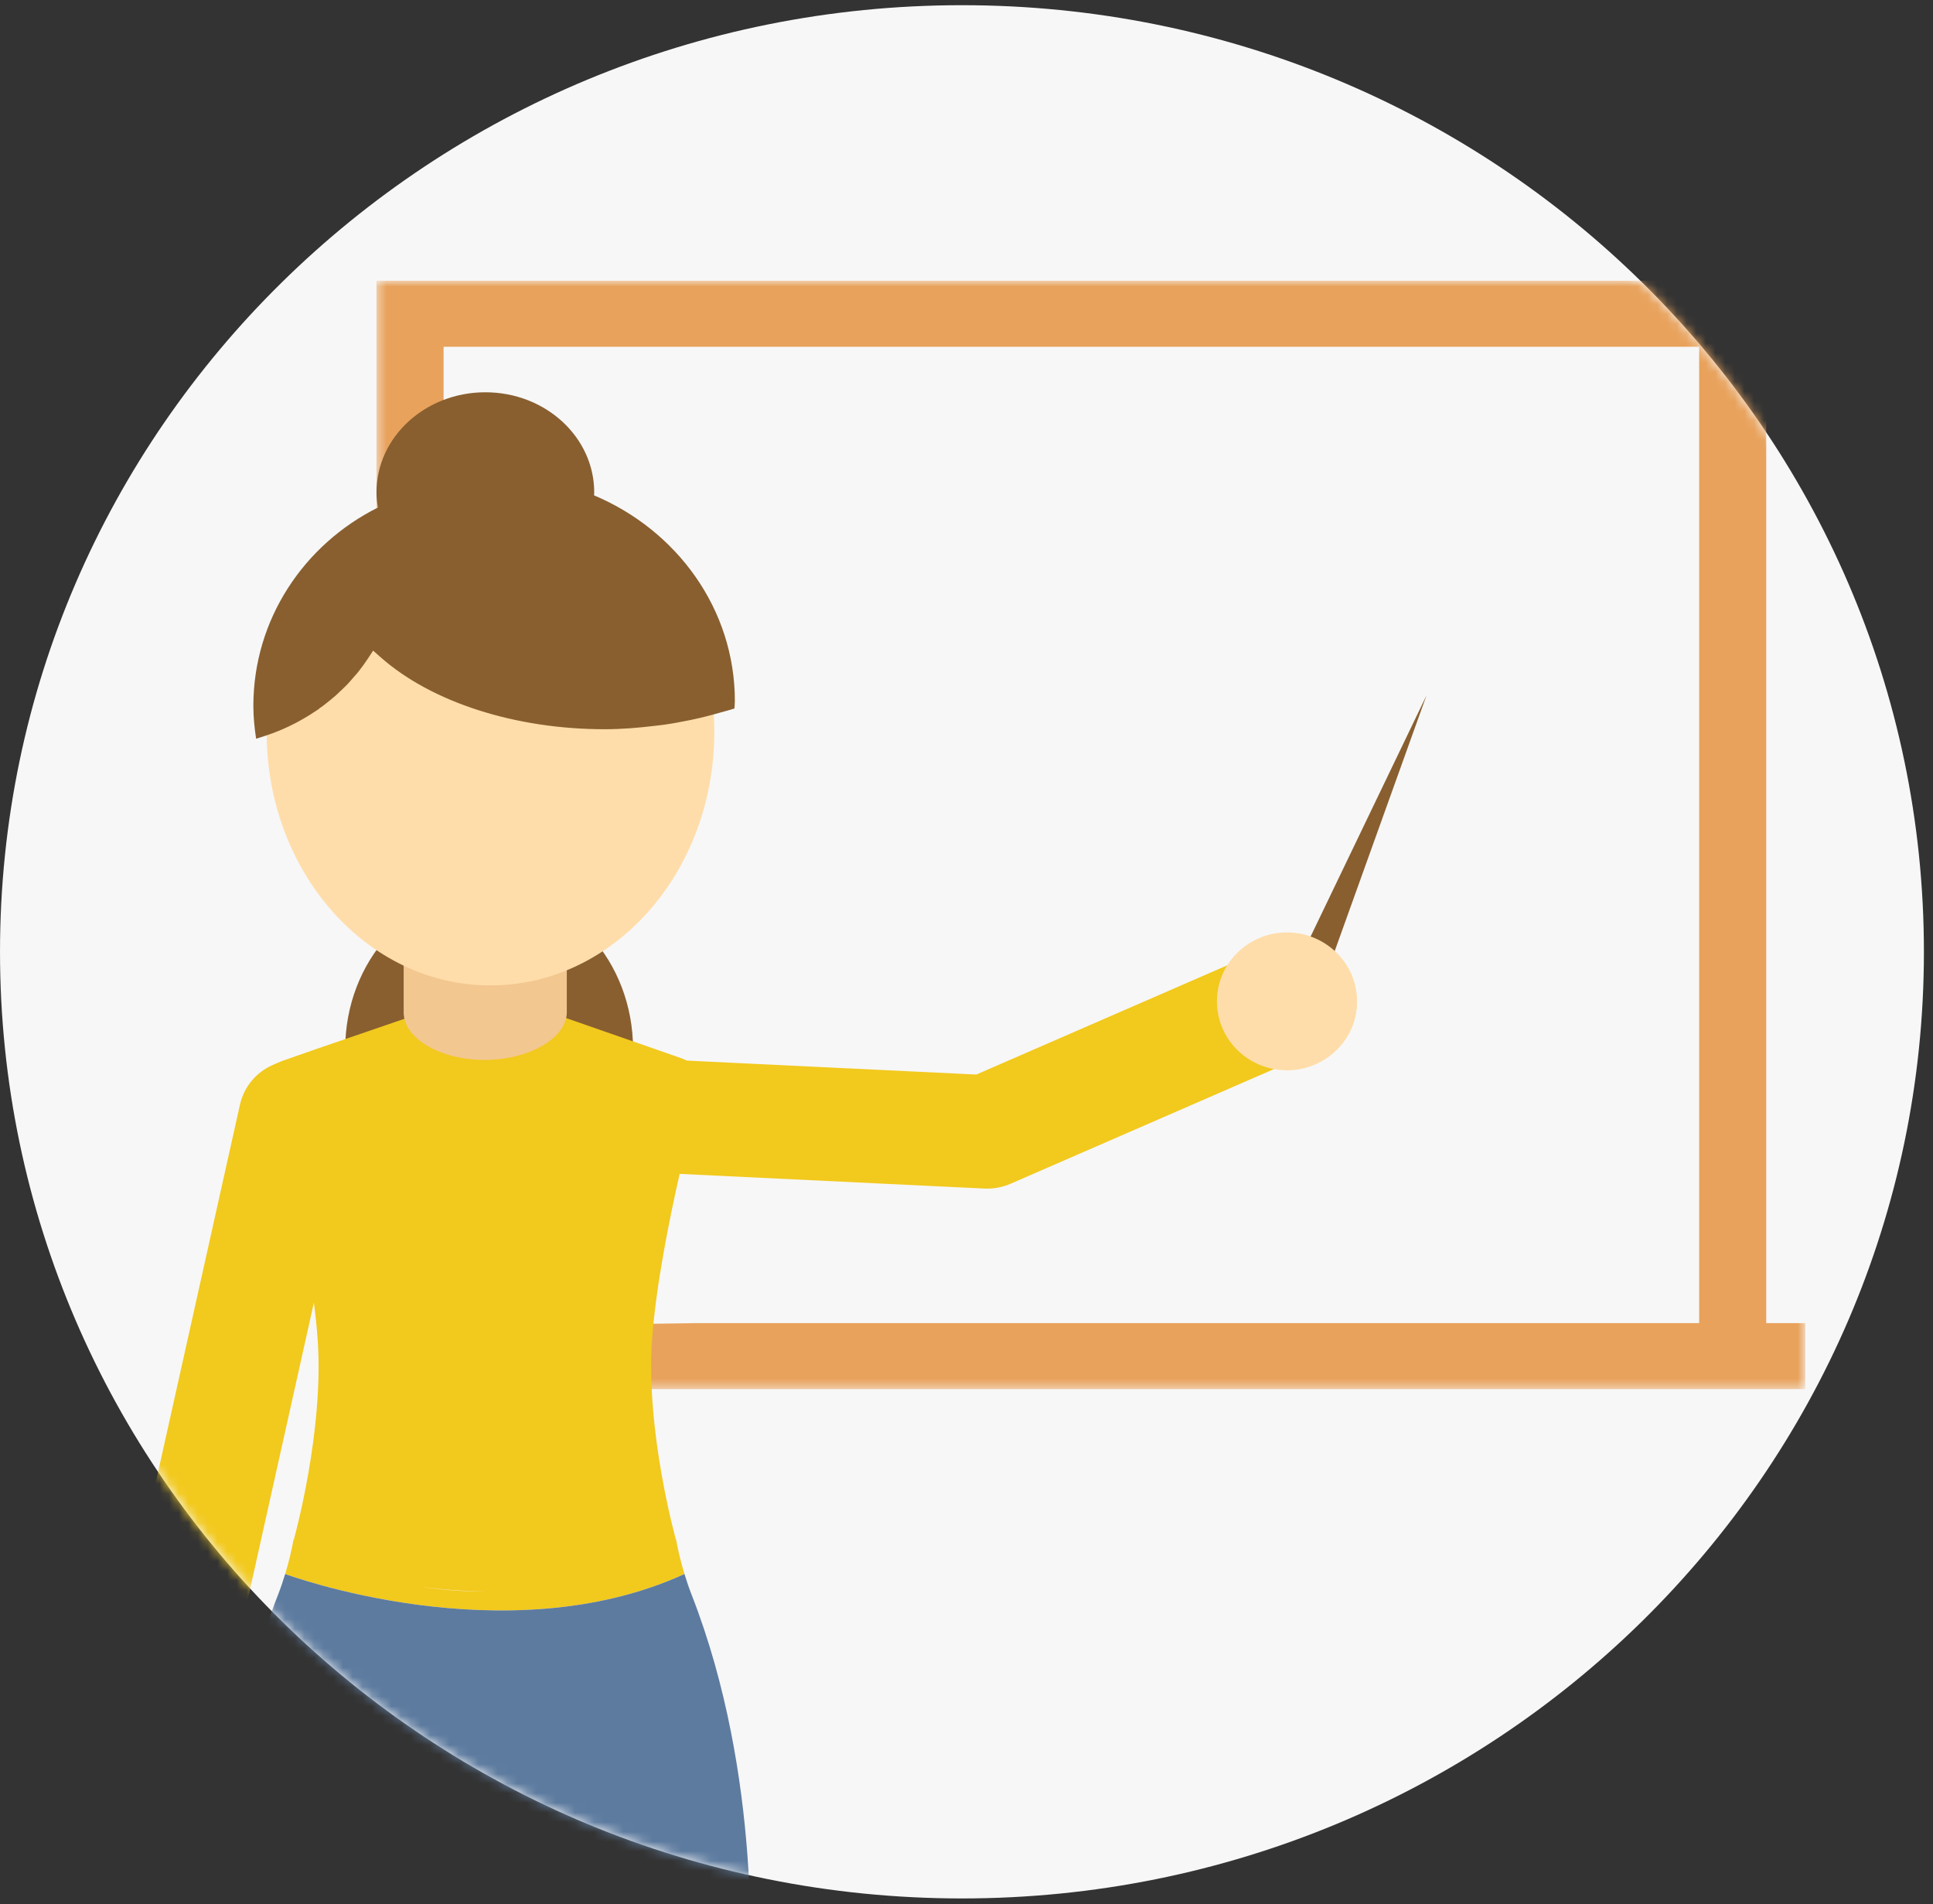 <?xml version="1.0" encoding="UTF-8"?>
<svg width="200px" height="197px" viewBox="0 0 200 197" version="1.1" xmlns="http://www.w3.org/2000/svg" xmlns:xlink="http://www.w3.org/1999/xlink">
    <rect x="0" y="0" width="200" height="197" fill="#333333" stroke="none"/>
    <!-- Generator: Sketch 44.1 (41455) - http://www.bohemiancoding.com/sketch -->
    <title>Teacher icon</title>
    <desc>Created with Sketch.</desc>
    <defs>
        <path d="M199.06,99.461 C199.06,45.379 154.498,1.537 99.53,1.537 C44.56,1.537 0.001,45.379 0.001,99.461 C0.001,153.543 44.56,197.385 99.53,197.385 C154.498,197.385 199.06,153.543 199.06,99.461" id="path-1"></path>
        <polygon id="path-3" points="148.293 0.91 0.46 0.91 0.46 115.57 148.293 115.57 148.293 0.91"></polygon>
        <polygon id="path-5" points="0 0.231 0 88.029 130.547 88.029 130.547 0.231"></polygon>
        <polygon id="path-7" points="0 13.937 0 0.301 13.858 0.301 13.858 13.937"></polygon>
    </defs>
    <g id="Page-1" stroke="none" stroke-width="1" fill="none" fill-rule="evenodd">
        <g id="Teacher-icon" transform="translate(0, -1)">
            <mask id="mask-2" fill="white">
                <use xlink:href="#path-1"></use>
            </mask>
            <use id="Fill-1" fill="#F7F7F7" xlink:href="#path-1"></use>
            <g id="Page-1" mask="url(#mask-2)">
                <g transform="translate(9.836, 29.032)">
                    <g id="Group-3" stroke-width="1" fill="none" transform="translate(28.655, 0.097)">
                        <mask id="mask-4" fill="white">
                            <use xlink:href="#path-3"></use>
                        </mask>
                        <g id="Clip-2"></g>
                        <path d="M144.255,108.74 L144.255,7.741 L144.255,1.041 L144.255,0.91 L0.46,0.91 L0.46,7.741 L0.462,7.741 L0.462,28.403 C2.489,24.45 6.391,22.874 7.405,22.526 L7.405,7.741 L137.313,7.741 L137.313,108.74 L33.545,108.74 L24.022,108.882 C23.878,109.847 24.249,112.228 24.498,115.57 L137.313,115.57 L144.255,115.57 L148.293,115.57 L148.293,108.74 L144.255,108.74 Z" id="Fill-1" fill="#E8A25C" mask="url(#mask-4)"></path>
                    </g>
                    <path d="M55.664,80.499 C55.664,89.595 48.997,96.968 40.773,96.968 C32.549,96.968 25.881,89.595 25.881,80.499 C25.881,71.403 32.549,64.031 40.773,64.031 C48.997,64.031 55.664,71.403 55.664,80.499" id="Fill-4" fill="#895F30"></path>
                    <g id="Group-8" stroke-width="1" fill="none" transform="translate(0, 68.566)">
                        <mask id="mask-6" fill="white">
                            <use xlink:href="#path-5"></use>
                        </mask>
                        <g id="Clip-7"></g>
                        <path d="M40.136,68.024 C37.761,68.041 35.55,67.84 33.536,67.501 C35.503,67.801 37.698,67.996 40.136,68.016 L40.136,68.024 Z M128.195,1.972 L125.633,0.561 C124.988,0.367 124.318,0.231 123.608,0.231 C121.432,0.231 119.513,1.238 118.24,2.782 L91.181,14.559 L61.236,13.116 L60.737,12.898 L46.127,7.805 C45.289,10.902 35.323,11.053 34.489,7.942 L23.163,11.824 L19.27,13.184 L18.413,13.555 C16.672,14.311 15.4,15.838 14.992,17.668 L1.861,76.578 C0.715,77.796 -0.001,79.412 -0.001,81.201 C-0.001,84.972 3.107,88.029 6.939,88.029 C10.772,88.029 13.879,84.972 13.879,81.201 C13.879,80.467 13.729,79.774 13.513,79.112 L22.641,38.153 C22.808,39.445 22.942,40.711 23.028,41.915 C23.717,51.433 20.574,62.642 20.574,62.642 C20.574,62.642 20.656,62.708 20.788,62.808 C20.635,62.709 20.55,62.65 20.543,62.646 L20.54,62.641 L20.54,62.642 C20.318,63.894 20.016,65.091 19.668,66.227 C19.669,66.227 42.443,74.707 60.983,66.227 C60.984,66.227 60.984,66.227 60.984,66.226 C60.986,66.23 60.986,66.233 60.988,66.236 C60.639,65.099 60.336,63.898 60.114,62.642 C60.093,62.654 60.071,62.663 60.05,62.675 C60.065,62.662 60.091,62.642 60.091,62.642 C60.091,62.642 56.948,51.433 57.637,41.915 C58.035,36.392 59.404,29.587 60.485,24.835 L92.011,26.353 C92.937,26.398 93.866,26.226 94.715,25.859 L122.479,13.775 C122.848,13.834 123.222,13.886 123.608,13.886 C127.44,13.886 130.547,10.83 130.547,7.059 C130.547,5.027 129.626,3.223 128.195,1.972 L128.195,1.972 Z" id="Fill-6" fill="#F2C91D" mask="url(#mask-6)"></path>
                    </g>
                    <g id="Group-11" stroke-width="1" fill="none" transform="translate(0, 143.076)">
                        <mask id="mask-8" fill="white">
                            <use xlink:href="#path-7"></use>
                        </mask>
                        <g id="Clip-10"></g>
                        <path d="M13.858,7.119 C13.858,3.354 10.756,0.301 6.928,0.301 C3.102,0.301 -0,3.354 -0,7.119 C-0,10.884 3.102,13.937 6.928,13.937 C10.756,13.937 13.858,10.884 13.858,7.119" id="Fill-9" fill="#FFDDAA" mask="url(#mask-8)"></path>
                    </g>
                    <path d="M130.572,75.555 C130.572,71.616 127.327,68.423 123.323,68.423 C119.32,68.423 116.074,71.616 116.074,75.555 C116.074,79.494 119.32,82.687 123.323,82.687 C127.327,82.687 130.572,79.494 130.572,75.555" id="Fill-12" fill="#FFDDAA"></path>
                    <path d="M125.767,68.847 C126.704,69.179 127.551,69.691 128.263,70.347 L137.759,43.902 L125.767,68.847 Z" id="Fill-14" fill="#895F30"></path>
                    <g id="Group-18" stroke-width="1" fill="none" transform="translate(12.281, 134.014)">
                        <path d="M55.397,42.306 C55.397,42.306 56.874,21.902 49.431,2.895 C49.169,2.226 48.93,1.512 48.703,0.778 C48.703,0.779 48.703,0.779 48.702,0.779 C30.162,9.259 7.388,0.779 7.388,0.779 C7.163,1.513 6.924,2.226 6.662,2.895 C-0.783,21.902 0.696,42.306 0.696,42.306 C0.696,42.306 24.728,55.862 55.397,42.306" id="Fill-16" fill="#5D7B9F"></path>
                    </g>
                    <path d="" id="Fill-19" fill="#221F20"></path>
                    <path d="" id="Fill-21" fill="#221F20"></path>
                    <path d="M31.93,69.208 L31.93,73.244 L31.93,76.722 C31.968,79.412 35.721,81.606 40.295,81.613 C44.909,81.606 48.809,79.35 48.809,76.684 L48.809,75.495 L48.809,69.714" id="Fill-23" fill="#F3C790"></path>
                    <path d="M64.069,47.695 C64.069,62.169 53.699,73.902 40.91,73.902 C28.119,73.902 17.75,62.169 17.75,47.695 C17.75,33.221 28.119,21.486 40.91,21.486 C53.699,21.486 64.069,33.221 64.069,47.695" id="Fill-25" fill="#FFDDAA"></path>
                    <path d="M17.57,48.095 L17.57,48.096 L17.57,48.095 C17.575,48.094 17.58,48.092 17.585,48.09 C18.116,47.919 18.639,47.726 19.153,47.511 C19.167,47.506 19.18,47.502 19.195,47.496 C19.196,47.495 19.198,47.495 19.199,47.494 C19.214,47.487 19.231,47.479 19.246,47.472 C19.726,47.268 20.197,47.048 20.659,46.809 C20.685,46.796 20.711,46.786 20.737,46.773 C20.758,46.761 20.781,46.75 20.801,46.738 C20.836,46.719 20.869,46.698 20.903,46.68 C21.308,46.463 21.706,46.237 22.094,45.995 C22.13,45.973 22.167,45.955 22.202,45.933 C22.259,45.897 22.314,45.86 22.369,45.823 C22.42,45.79 22.468,45.754 22.518,45.721 C22.727,45.584 22.945,45.457 23.148,45.313 C23.174,45.289 23.194,45.261 23.22,45.237 C23.344,45.149 23.474,45.069 23.594,44.978 C23.692,44.905 23.785,44.826 23.882,44.751 C24.23,44.481 24.574,44.204 24.902,43.914 C25.051,43.782 25.188,43.643 25.332,43.507 C25.6,43.257 25.867,43.007 26.119,42.744 C26.328,42.526 26.517,42.296 26.715,42.07 C26.887,41.869 27.07,41.676 27.234,41.469 C27.579,41.034 27.906,40.587 28.207,40.129 C28.212,40.119 28.22,40.11 28.227,40.101 L28.77,39.271 L29.516,39.931 C34.79,44.611 43.471,47.404 52.73,47.404 C54.447,47.404 56.206,47.261 57.959,47.047 C57.966,47.046 57.973,47.046 57.98,47.045 C58.278,47.008 58.575,46.98 58.871,46.938 C58.872,46.938 58.872,46.938 58.872,46.938 C59.786,46.807 60.683,46.639 61.579,46.454 C61.59,46.451 61.601,46.45 61.612,46.448 C61.662,46.437 61.712,46.428 61.761,46.417 C61.766,46.416 61.769,46.415 61.773,46.414 C62.729,46.211 63.658,45.976 64.574,45.712 C64.584,45.708 64.597,45.705 64.608,45.702 L64.608,45.701 C65.124,45.552 65.656,45.425 66.156,45.256 C66.167,44.998 66.197,44.743 66.197,44.481 C66.197,34.979 60.205,26.822 51.628,23.21 C51.633,23.109 51.646,23.009 51.646,22.907 C51.646,17.185 46.603,12.547 40.381,12.547 C34.16,12.547 29.116,17.185 29.116,22.907 C29.116,23.441 29.174,23.961 29.259,24.474 C21.623,28.291 16.378,36.031 16.378,44.996 C16.378,46.15 16.495,47.275 16.664,48.384 C16.971,48.301 17.268,48.192 17.57,48.095" id="Fill-27" fill="#895F30"></path>
                </g>
            </g>
        </g>
    </g>
</svg>